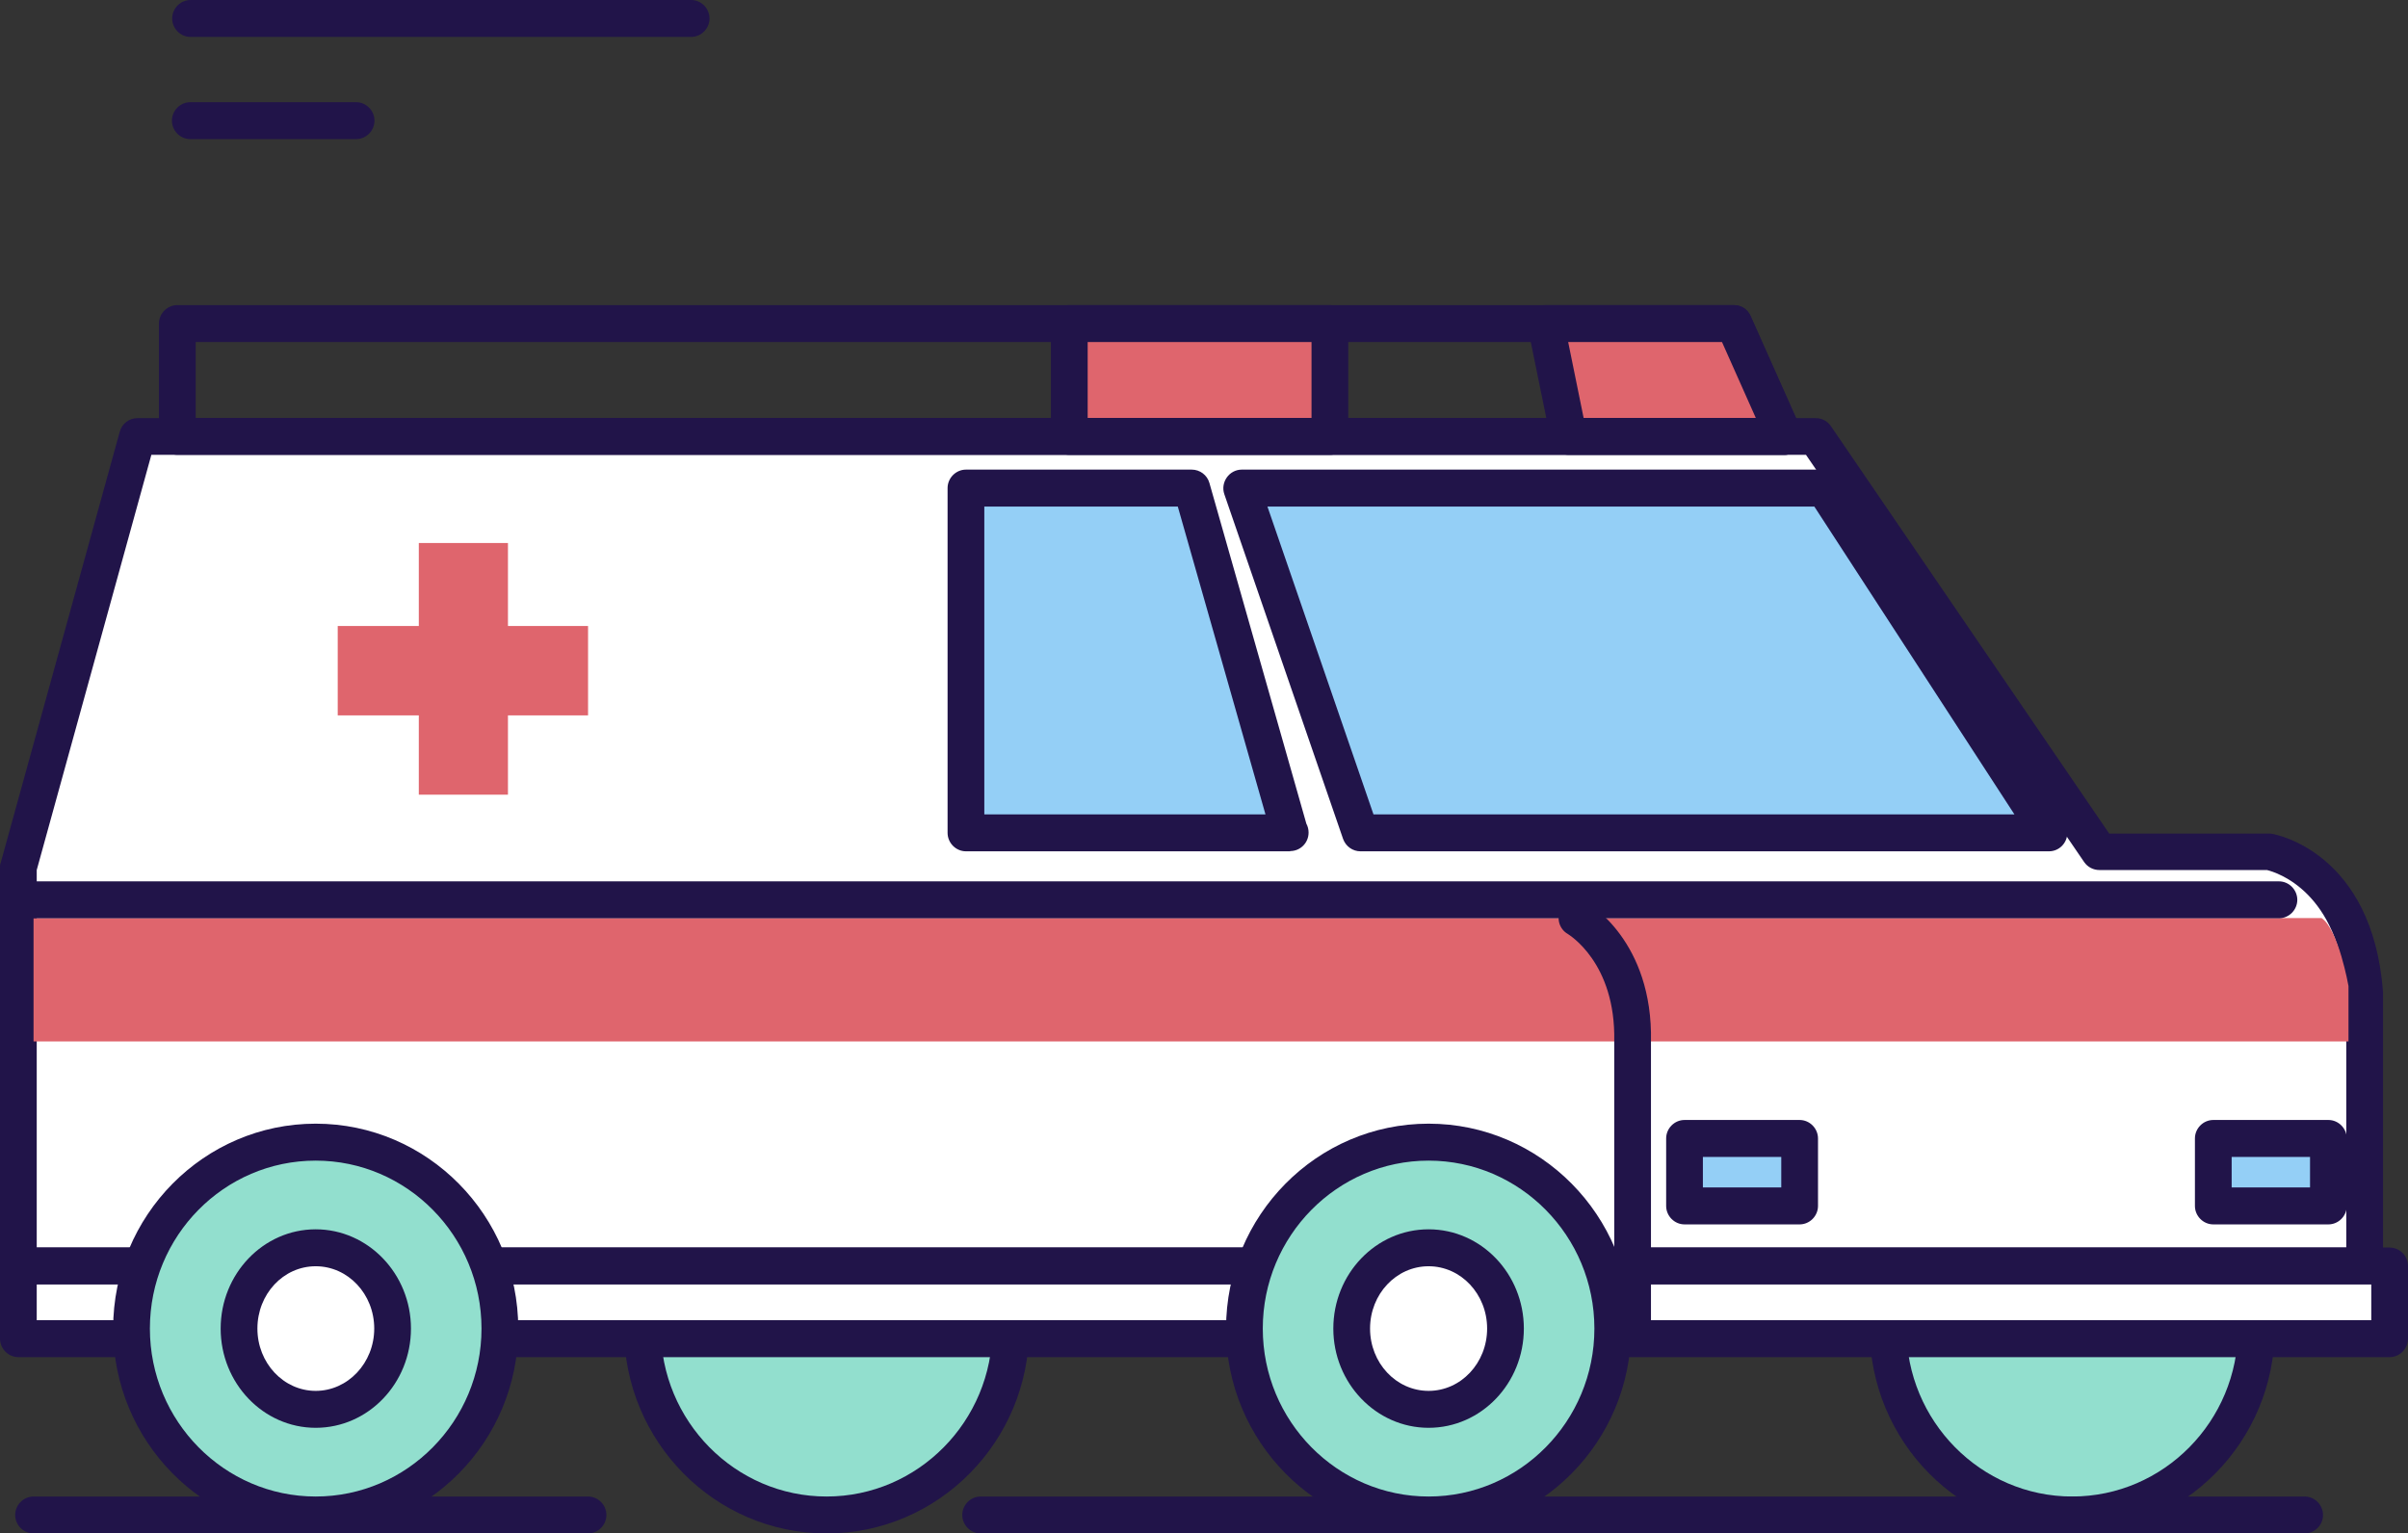 <svg width="146" height="93" viewBox="0 0 146 93" fill="none" xmlns="http://www.w3.org/2000/svg">
<rect x="0" y="0" width="146" height="93" fill="#333333" stroke="none"/>
<g clip-path="url(#clip0_50_1516)">
<path d="M61.284 80.574C61.284 86.817 56.279 91.88 50.117 91.88C43.954 91.88 38.95 86.817 38.95 80.574C38.95 74.332 43.954 69.269 50.117 69.269C56.279 69.269 61.284 74.332 61.284 80.574Z" fill="#92DFCE"/>
<path d="M50.117 93C43.346 93 37.837 87.43 37.837 80.574C37.837 73.719 43.346 68.148 50.117 68.148C56.888 68.148 62.398 73.719 62.398 80.574C62.398 87.43 56.888 93 50.117 93ZM50.117 70.389C44.563 70.389 40.064 74.959 40.064 80.574C40.064 86.19 44.578 90.76 50.117 90.76C55.656 90.76 60.17 86.19 60.17 80.574C60.17 74.959 55.656 70.389 50.117 70.389Z" fill="#211449"/>
<path d="M136.808 80.574C136.808 86.817 131.804 91.88 125.641 91.88C119.479 91.88 114.475 86.817 114.475 80.574C114.475 74.332 119.479 69.269 125.641 69.269C131.804 69.269 136.808 74.332 136.808 80.574Z" fill="#92DFCE"/>
<path d="M125.641 93C118.87 93 113.361 87.43 113.361 80.574C113.361 73.719 118.87 68.148 125.641 68.148C132.413 68.148 137.922 73.719 137.922 80.574C137.922 87.43 132.413 93 125.641 93ZM125.641 70.389C120.103 70.389 115.588 74.959 115.588 80.574C115.588 86.19 120.103 90.76 125.641 90.76C131.18 90.76 135.694 86.19 135.694 80.574C135.694 74.959 131.18 70.389 125.641 70.389Z" fill="#211449"/>
<path d="M139.734 93H59.457C58.848 93 58.344 92.492 58.344 91.88C58.344 91.268 58.848 90.76 59.457 90.76H139.734C140.342 90.76 140.847 91.268 140.847 91.88C140.847 92.492 140.342 93 139.734 93Z" fill="#211449"/>
<path d="M35.654 93H2.034C1.426 93 0.921 92.492 0.921 91.88C0.921 91.268 1.426 90.76 2.034 90.76H35.654C36.262 90.76 36.767 91.268 36.767 91.88C36.767 92.492 36.262 93 35.654 93Z" fill="#211449"/>
<path d="M41.89 2.24H11.553C10.944 2.24 10.439 1.732 10.439 1.12C10.439 0.508 10.944 0 11.553 0H41.905C42.514 0 43.019 0.508 43.019 1.12C43.019 1.732 42.514 2.24 41.905 2.24H41.89Z" fill="#211449"/>
<path d="M21.591 8.438H11.538C10.929 8.438 10.424 7.931 10.424 7.318C10.424 6.706 10.929 6.198 11.538 6.198H21.591C22.2 6.198 22.705 6.706 22.705 7.318C22.705 7.931 22.2 8.438 21.591 8.438Z" fill="#211449"/>
<path d="M110.094 26.465L127.305 51.645H137.58C137.58 51.645 142.807 52.541 143.386 60.218V76.781H1.114V52.616L8.331 26.465H110.094Z" fill="white"/>
<path d="M143.372 77.901H1.114C0.505 77.901 0 77.393 0 76.78V52.616C0 52.511 0 52.407 0.045 52.317L7.261 26.181C7.395 25.688 7.841 25.359 8.331 25.359H110.094C110.465 25.359 110.807 25.539 111.015 25.852L127.884 50.555H137.566C137.566 50.555 137.684 50.555 137.759 50.57C138.011 50.614 143.847 51.705 144.485 60.158V76.795C144.485 77.408 143.995 77.915 143.372 77.915V77.901ZM2.227 75.66H142.258V60.218C141.798 54.079 138.056 52.914 137.447 52.765H127.29C126.918 52.765 126.577 52.586 126.369 52.287L109.5 27.585H9.177L2.227 52.765V75.66Z" fill="#211449"/>
<path d="M144.886 76.781H1.114V81.187H144.886V76.781Z" fill="white"/>
<path d="M144.886 82.307H1.114C0.505 82.307 0 81.799 0 81.187V76.781C0 76.168 0.505 75.661 1.114 75.661H144.886C145.495 75.661 146 76.168 146 76.781V81.187C146 81.799 145.495 82.307 144.886 82.307ZM2.227 80.067H143.773V77.901H2.227V80.067Z" fill="#211449"/>
<path d="M2.034 55.678V63.16H142.392V59.8C142.392 59.8 141.783 56.35 140.758 55.678H2.034Z" fill="#DF656D"/>
<path d="M109.129 69.044H102.15V73.137H109.129V69.044Z" fill="#94CFF6"/>
<path d="M109.114 74.257H102.135C101.526 74.257 101.021 73.749 101.021 73.137V69.044C101.021 68.432 101.526 67.924 102.135 67.924H109.114C109.723 67.924 110.228 68.432 110.228 69.044V73.137C110.228 73.749 109.723 74.257 109.114 74.257ZM103.248 72.016H108V70.165H103.248V72.016Z" fill="#211449"/>
<path d="M141.174 69.044H134.195V73.137H141.174V69.044Z" fill="#94CFF6"/>
<path d="M141.174 74.257H134.195C133.586 74.257 133.081 73.749 133.081 73.137V69.044C133.081 68.432 133.586 67.924 134.195 67.924H141.174C141.783 67.924 142.288 68.432 142.288 69.044V73.137C142.288 73.749 141.783 74.257 141.174 74.257ZM135.308 72.016H140.06V70.165H135.308V72.016Z" fill="#211449"/>
<path d="M98.987 81.634C98.378 81.634 97.873 81.127 97.873 80.514V63.16C97.977 58.366 95.096 56.678 95.066 56.648C94.532 56.349 94.339 55.663 94.65 55.125C94.962 54.587 95.631 54.393 96.165 54.707C96.329 54.796 100.234 57.081 100.1 63.19V80.514C100.1 81.127 99.595 81.634 98.987 81.634Z" fill="#211449"/>
<path d="M30.308 80.574C30.308 86.817 25.303 91.88 19.141 91.88C12.978 91.88 7.974 86.817 7.974 80.574C7.974 74.332 12.978 69.269 19.141 69.269C25.303 69.269 30.308 74.332 30.308 80.574Z" fill="#92DFCE"/>
<path d="M19.141 93C12.37 93 6.86 87.43 6.86 80.574C6.86 73.719 12.37 68.148 19.141 68.148C25.912 68.148 31.422 73.719 31.422 80.574C31.422 87.43 25.912 93 19.141 93ZM19.141 70.389C13.587 70.389 9.088 74.959 9.088 80.574C9.088 86.19 13.602 90.76 19.141 90.76C24.68 90.76 29.194 86.19 29.194 80.574C29.194 74.959 24.68 70.389 19.141 70.389Z" fill="#211449"/>
<path d="M23.804 80.574C23.804 83.277 21.71 85.473 19.141 85.473C16.572 85.473 14.493 83.277 14.493 80.574C14.493 77.871 16.572 75.675 19.141 75.675C21.71 75.675 23.804 77.871 23.804 80.574Z" fill="white"/>
<path d="M19.141 86.593C15.963 86.593 13.379 83.889 13.379 80.574C13.379 77.258 15.963 74.555 19.141 74.555C22.319 74.555 24.917 77.258 24.917 80.574C24.917 83.889 22.334 86.593 19.141 86.593ZM19.141 76.795C17.181 76.795 15.607 78.483 15.607 80.574C15.607 82.665 17.196 84.353 19.141 84.353C21.086 84.353 22.69 82.665 22.69 80.574C22.69 78.483 21.101 76.795 19.141 76.795Z" fill="#211449"/>
<path d="M97.784 80.574C97.784 86.817 92.779 91.88 86.617 91.88C80.454 91.88 75.45 86.817 75.45 80.574C75.45 74.332 80.454 69.269 86.617 69.269C92.779 69.269 97.784 74.332 97.784 80.574Z" fill="#92DFCE"/>
<path d="M86.617 93C79.846 93 74.337 87.43 74.337 80.574C74.337 73.719 79.846 68.148 86.617 68.148C93.388 68.148 98.897 73.719 98.897 80.574C98.897 87.43 93.388 93 86.617 93ZM86.617 70.389C81.078 70.389 76.564 74.959 76.564 80.574C76.564 86.19 81.078 90.76 86.617 90.76C92.156 90.76 96.67 86.19 96.67 80.574C96.67 74.959 92.156 70.389 86.617 70.389Z" fill="#211449"/>
<path d="M86.617 85.473C89.192 85.473 91.28 83.279 91.28 80.574C91.28 77.868 89.192 75.675 86.617 75.675C84.042 75.675 81.954 77.868 81.954 80.574C81.954 83.279 84.042 85.473 86.617 85.473Z" fill="white"/>
<path d="M86.617 86.593C83.439 86.593 80.841 83.889 80.841 80.574C80.841 77.258 83.424 74.555 86.617 74.555C89.81 74.555 92.393 77.258 92.393 80.574C92.393 83.889 89.81 86.593 86.617 86.593ZM86.617 76.795C84.657 76.795 83.068 78.483 83.068 80.574C83.068 82.665 84.657 84.353 86.617 84.353C88.577 84.353 90.166 82.665 90.166 80.574C90.166 78.483 88.577 76.795 86.617 76.795Z" fill="#211449"/>
<path d="M110.614 29.601L124.201 50.51H82.489L75.287 29.601H110.614Z" fill="#94CFF6"/>
<path d="M124.231 51.63C124.231 51.63 124.216 51.63 124.201 51.63H82.489C82.014 51.63 81.598 51.331 81.434 50.883L74.233 29.974C74.114 29.631 74.173 29.258 74.381 28.959C74.589 28.66 74.93 28.481 75.287 28.481H110.614C110.985 28.481 111.341 28.675 111.549 28.989L125.018 49.718C125.226 49.913 125.344 50.196 125.344 50.51C125.344 51.122 124.854 51.63 124.231 51.63ZM83.276 49.39H122.137L110.005 30.721H76.846L83.276 49.39Z" fill="#211449"/>
<path d="M72.243 29.601L78.197 50.51H58.551V29.601H72.243Z" fill="#94CFF6"/>
<path d="M78.227 51.63C78.227 51.63 78.212 51.63 78.197 51.63H58.566C57.958 51.63 57.453 51.122 57.453 50.51V29.601C57.453 28.989 57.958 28.481 58.566 28.481H72.257C72.748 28.481 73.193 28.809 73.327 29.287L79.207 49.957C79.296 50.122 79.341 50.301 79.341 50.495C79.341 51.107 78.851 51.615 78.227 51.615V51.63ZM59.68 49.39H76.727L71.411 30.721H59.68V49.39Z" fill="#211449"/>
<path d="M108.208 27.585H10.751C10.142 27.585 9.637 27.077 9.637 26.465V19.625C9.637 19.012 10.142 18.504 10.751 18.504H105.119C105.565 18.504 105.951 18.758 106.129 19.162L109.084 25.793C109.218 25.972 109.307 26.211 109.307 26.465C109.307 27.077 108.817 27.585 108.193 27.585H108.208ZM11.865 25.345H106.456L104.407 20.745H11.865V25.345Z" fill="#211449"/>
<path d="M80.633 19.625H64.833V26.465H80.633V19.625Z" fill="#DF656D"/>
<path d="M80.633 27.585H64.833C64.224 27.585 63.719 27.077 63.719 26.465V19.625C63.719 19.012 64.224 18.504 64.833 18.504H80.633C81.242 18.504 81.746 19.012 81.746 19.625V26.465C81.746 27.077 81.242 27.585 80.633 27.585ZM65.947 25.345H79.519V20.745H65.947V25.345Z" fill="#211449"/>
<path d="M105.119 19.625L108.178 26.465H95.096L93.7 19.625H105.119Z" fill="#DF656D"/>
<path d="M108.208 27.585H95.111C94.576 27.585 94.131 27.212 94.027 26.689L92.631 19.849C92.557 19.52 92.646 19.177 92.854 18.923C93.062 18.669 93.388 18.504 93.715 18.504H105.134C105.58 18.504 105.966 18.758 106.144 19.162L109.099 25.793C109.233 25.972 109.322 26.211 109.322 26.465C109.322 27.077 108.832 27.585 108.208 27.585ZM96.017 25.345H106.456L104.407 20.745H95.081L96.017 25.345Z" fill="#211449"/>
<path d="M138.189 55.692H1.693C1.084 55.692 0.579 55.185 0.579 54.572C0.579 53.96 1.084 53.452 1.693 53.452H138.174C138.783 53.452 139.288 53.96 139.288 54.572C139.288 55.185 138.783 55.692 138.174 55.692H138.189Z" fill="#211449"/>
<path d="M30.798 32.932H25.393V48.195H30.798V32.932Z" fill="#DF656D"/>
<path d="M35.654 37.965H20.477V43.386H35.654V37.965Z" fill="#DF656D"/>
</g>
<defs>
<clipPath id="clip0_50_1516">
<rect width="146" height="93" fill="white"/>
</clipPath>
</defs>
</svg>
